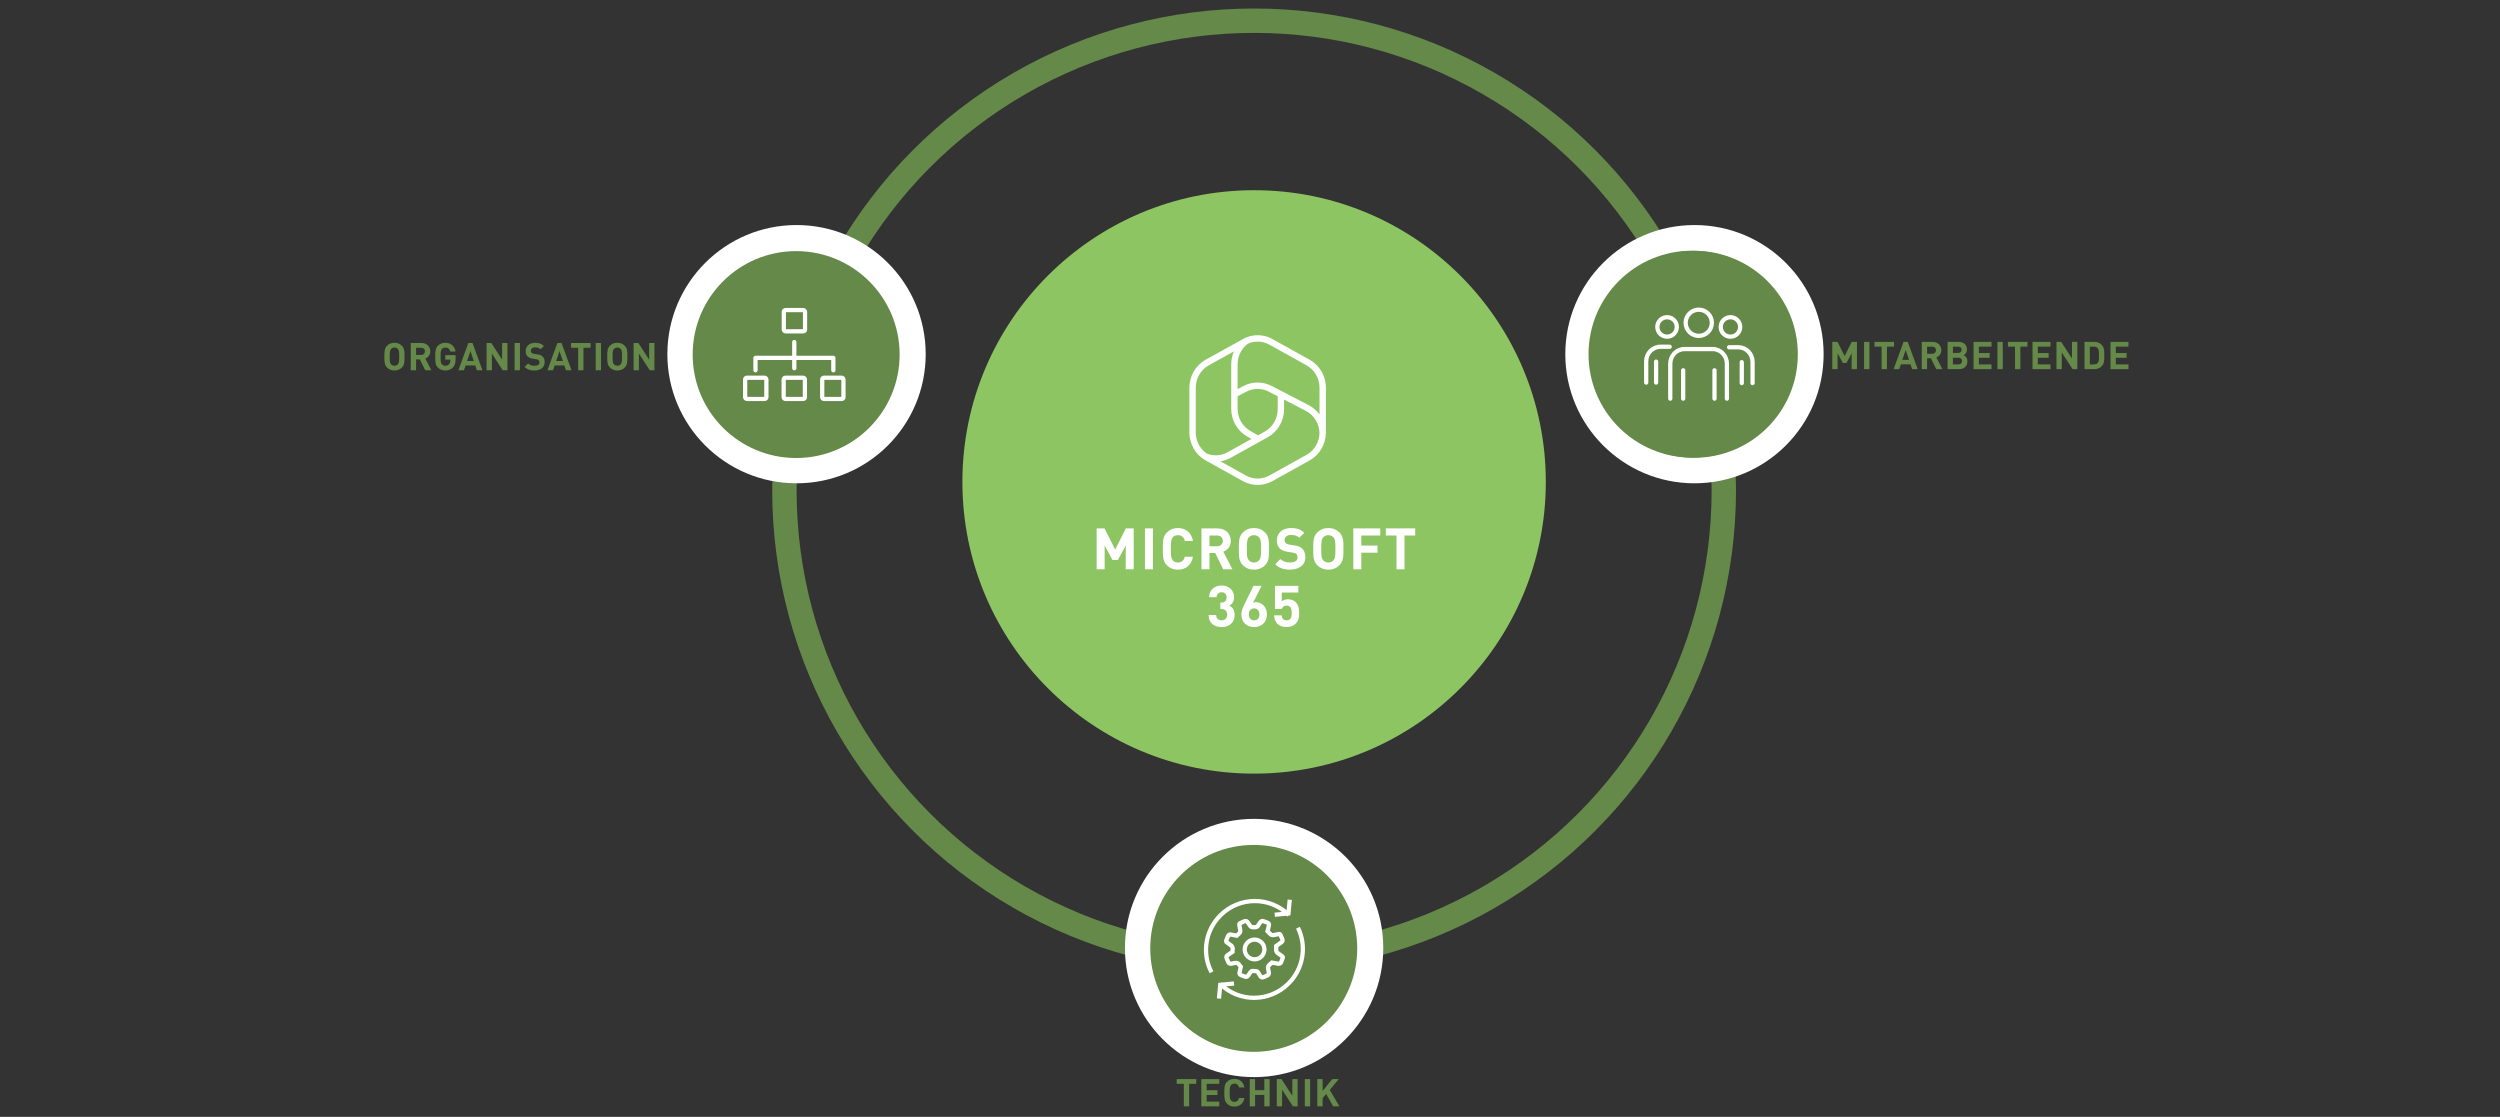 <?xml version="1.0" encoding="UTF-8"?>
<svg id="uuid-092ae5ab-6a8b-492c-9ca8-e1417bb03784" data-name="Ebene_2" xmlns="http://www.w3.org/2000/svg" width="2350" height="1049.85" xmlns:xlink="http://www.w3.org/1999/xlink" viewBox="0 0 2350 1049.85">
  <rect x="0" y="0" width="2350" height="1049.85" fill="#333333" stroke="none"/>
  <defs>
    <clipPath id="uuid-dba4a26d-193b-44c4-b358-8b34cb7f25f9">
      <rect x="268.07" width="1823.56" height="1049.85" style="fill: none;"/>
    </clipPath>
    <clipPath id="uuid-83c7607f-6f64-454b-ae4d-590db23a5347">
      <rect x="268.07" width="1823.56" height="1049.85" style="fill: none;"/>
    </clipPath>
  </defs>
  <g id="uuid-77dbe87e-4732-429d-b5ab-04e8a9b9f13f" data-name="Ebene_1">
    <path d="M1178.86,178.8c151.44,0,274.21,122.77,274.21,274.21s-122.77,274.21-274.21,274.21-274.21-122.77-274.21-274.21,122.77-274.21,274.21-274.21" style="fill: #8ec563;"/>
    <circle cx="1178.86" cy="460.98" r="441.52" style="fill: none; stroke: #648948; stroke-width: 22.92px;"/>
    <path d="M748.74,211.54c-67.05,0-121.41,54.38-121.41,121.38s54.36,121.38,121.41,121.38,121.41-54.31,121.41-121.38-54.36-121.38-121.41-121.38" style="fill: #fff;"/>
    <path d="M748.38,236.04c-53.73,0-97.28,43.5-97.28,97.25s43.56,97.25,97.28,97.25,97.28-43.56,97.28-97.25-43.56-97.25-97.28-97.25" style="fill: #648948;"/>
    <path d="M1592.8,211.54c-67.05,0-121.41,54.38-121.41,121.38s54.36,121.38,121.41,121.38,121.41-54.31,121.41-121.38-54.36-121.38-121.41-121.38" style="fill: #fff;"/>
    <path d="M1178.86,769.73c-67.05,0-121.41,54.38-121.41,121.38s54.36,121.38,121.41,121.38,121.41-54.31,121.41-121.38-54.36-121.38-121.41-121.38" style="fill: #fff;"/>
    <path d="M1178.51,794.23c-53.73,0-97.28,43.5-97.28,97.25s43.56,97.25,97.28,97.25,97.28-43.56,97.28-97.25-43.56-97.25-97.28-97.25" style="fill: #648948;"/>
    <rect x="268.07" width="1823.56" height="1049.85" style="fill: none;"/>
    <g>
      <path d="M1065.68,535.13h-7.51v-22.36l-7.34,13.66h-5.08l-7.4-13.66v22.36h-7.51v-38.45h7.4l10.04,19.93,9.99-19.93h7.4v38.45Z" style="fill: #fff;"/>
      <path d="M1083.77,535.13h-7.51v-38.45h7.51v38.45Z" style="fill: #fff;"/>
      <path d="M1121.35,508.51h-7.61c-.76-3.13-2.75-5.45-6.48-5.45-2.05,0-3.73.76-4.81,2-1.4,1.62-1.89,3.51-1.89,10.85s.49,9.23,1.89,10.85c1.08,1.24,2.75,2,4.81,2,3.73,0,5.72-2.32,6.48-5.45h7.61c-1.35,8.05-6.91,12.15-14.09,12.15-4.43,0-7.67-1.46-10.31-4.05-3.83-3.83-3.89-8.15-3.89-15.5s.05-11.66,3.89-15.5c2.65-2.59,5.89-4.05,10.31-4.05,7.18,0,12.74,4.1,14.09,12.15Z" style="fill: #fff;"/>
      <path d="M1144.47,496.69c7.88,0,12.47,5.35,12.47,11.77,0,5.4-3.29,8.8-7.02,10.1l8.59,16.58h-8.69l-7.51-15.34h-5.4v15.34h-7.51v-38.45h15.07ZM1136.91,503.38v10.1h7.13c3.29,0,5.4-2.05,5.4-5.08s-2.11-5.02-5.4-5.02h-7.13Z" style="fill: #fff;"/>
      <path d="M1189.02,500.41c3.83,3.78,3.89,8.15,3.89,15.5s-.05,11.72-3.89,15.5c-2.65,2.59-5.89,4.05-10.31,4.05s-7.67-1.46-10.31-4.05c-3.83-3.83-3.89-8.15-3.89-15.5s.05-11.66,3.89-15.5c2.65-2.59,5.89-4.05,10.31-4.05s7.67,1.46,10.31,4.05ZM1173.9,505.11c-1.46,1.62-1.89,3.46-1.89,10.8s.43,9.13,1.89,10.75c1.08,1.24,2.75,2.11,4.81,2.11s3.73-.86,4.81-2.11c1.46-1.62,1.89-3.4,1.89-10.75s-.43-9.18-1.89-10.8c-1.08-1.24-2.75-2.05-4.81-2.05s-3.73.81-4.81,2.05Z" style="fill: #fff;"/>
      <path d="M1226.06,500.84l-4.75,4.7c-2.05-2.05-4.37-2.65-7.88-2.65-4,0-5.94,2.21-5.94,4.86,0,1.03.32,2,1.13,2.75.76.7,1.89,1.24,3.51,1.46l4.59.7c3.51.49,5.67,1.4,7.34,3.02,2.05,1.94,2.97,4.64,2.97,8.1,0,7.45-6.16,11.66-14.26,11.66-5.83,0-10.26-1.24-14.04-5.08l4.86-4.86c2.43,2.43,5.72,3.24,9.23,3.24,4.48,0,6.86-1.73,6.86-4.81,0-1.3-.38-2.38-1.19-3.19-.76-.7-1.62-1.03-3.46-1.3l-4.59-.7c-3.24-.49-5.72-1.51-7.45-3.19-1.84-1.78-2.75-4.32-2.75-7.56,0-6.86,5.08-11.66,13.39-11.66,5.29,0,9.13,1.3,12.42,4.48Z" style="fill: #fff;"/>
      <path d="M1258.95,500.41c3.83,3.78,3.89,8.15,3.89,15.5s-.05,11.72-3.89,15.5c-2.65,2.59-5.89,4.05-10.31,4.05s-7.67-1.46-10.31-4.05c-3.83-3.83-3.89-8.15-3.89-15.5s.05-11.66,3.89-15.5c2.65-2.59,5.89-4.05,10.31-4.05s7.67,1.46,10.31,4.05ZM1243.82,505.11c-1.46,1.62-1.89,3.46-1.89,10.8s.43,9.13,1.89,10.75c1.08,1.24,2.75,2.11,4.81,2.11s3.73-.86,4.81-2.11c1.46-1.62,1.89-3.4,1.89-10.75s-.43-9.18-1.89-10.8c-1.08-1.24-2.75-2.05-4.81-2.05s-3.73.81-4.81,2.05Z" style="fill: #fff;"/>
      <path d="M1297.45,503.38h-17.82v9.45h15.23v6.7h-15.23v15.61h-7.51v-38.45h25.33v6.7Z" style="fill: #fff;"/>
      <path d="M1330.28,503.38h-10.04v31.75h-7.51v-31.75h-10.04v-6.7h27.59v6.7Z" style="fill: #fff;"/>
    </g>
    <g>
      <path d="M1136.1,578.12h7.02c.11,3.46,2.48,5.02,5.24,5.02,2.97,0,5.18-1.84,5.18-5.35,0-3.19-1.94-5.29-5.4-5.29h-1.03v-6.1h1.03c3.46,0,4.86-2.11,4.86-4.81,0-3.24-2.16-4.91-4.7-4.91s-4.59,1.73-4.75,4.64h-7.02c.22-6.91,5.29-10.96,11.77-10.96,6.8,0,11.72,4.48,11.72,11.02,0,4.16-1.89,6.53-4.43,7.88,2.81,1.46,4.97,4.05,4.97,8.75,0,7.67-5.62,11.45-12.2,11.45s-12.15-3.29-12.26-11.34Z" style="fill: #fff;"/>
      <path d="M1166.88,577.58c0-2.75.76-5.24,3.02-9.77l8.37-17.12h7.61l-8.05,15.98c.92-.43,1.94-.59,2.92-.59,5.18,0,10.15,4.27,10.15,11.39,0,7.51-5.18,11.99-11.99,11.99s-12.04-4.32-12.04-11.88ZM1183.89,577.52c0-3.4-2-5.62-4.97-5.62s-5.02,2.05-5.02,5.62,2.11,5.62,5.02,5.62,4.97-2.05,4.97-5.62Z" style="fill: #fff;"/>
      <path d="M1200.79,586.38c-2.38-2.43-2.92-5.24-3.13-7.99h7.02c.38,3.02,1.78,4.75,4.7,4.75,1.4,0,2.48-.38,3.35-1.24,1.24-1.24,1.46-3.24,1.46-5.72,0-4.43-1.3-6.91-4.64-6.91-2.92,0-4.16,1.67-4.64,3.13h-6.43v-21.71h21.92v6.32h-15.55v8.26c1.03-.97,3.19-1.94,5.78-1.94,3.19,0,5.62,1.03,7.18,2.59,3.02,3.02,3.4,6.64,3.4,10.26,0,4.37-.54,7.34-3.35,10.15-1.73,1.73-4.54,3.13-8.48,3.13s-6.91-1.4-8.59-3.08Z" style="fill: #fff;"/>
    </g>
    <g>
      <path d="M377.68,324.91c2.56,2.52,2.59,5.44,2.59,10.33s-.04,7.81-2.59,10.33c-1.76,1.73-3.92,2.7-6.88,2.7s-5.11-.97-6.88-2.7c-2.56-2.56-2.59-5.43-2.59-10.33s.04-7.78,2.59-10.33c1.76-1.73,3.92-2.7,6.88-2.7s5.11.97,6.88,2.7ZM367.6,328.04c-.97,1.08-1.26,2.3-1.26,7.2s.29,6.08,1.26,7.16c.72.83,1.84,1.4,3.2,1.4s2.48-.58,3.2-1.4c.97-1.08,1.26-2.27,1.26-7.16s-.29-6.12-1.26-7.2c-.72-.83-1.84-1.37-3.2-1.37s-2.48.54-3.2,1.37Z" style="fill: #648948;"/>
      <path d="M396.15,322.42c5.26,0,8.31,3.56,8.31,7.85,0,3.6-2.2,5.87-4.68,6.73l5.72,11.05h-5.8l-5-10.22h-3.6v10.22h-5v-25.63h10.04ZM391.11,326.89v6.73h4.75c2.2,0,3.6-1.37,3.6-3.38s-1.4-3.35-3.6-3.35h-4.75Z" style="fill: #648948;"/>
      <path d="M428.22,330.42h-5.04c-.58-2.45-2.05-3.74-4.61-3.74-1.37,0-2.45.54-3.17,1.37-.97,1.08-1.26,2.3-1.26,7.2s.29,6.16,1.26,7.24c.72.83,1.8,1.33,3.17,1.33,1.55,0,2.77-.54,3.56-1.44.83-.94,1.15-2.09,1.15-3.42v-.94h-4.72v-4.21h9.68v3.74c0,3.71-.65,5.9-2.45,7.81-2.05,2.12-4.5,2.92-7.23,2.92-2.92,0-5.08-.97-6.84-2.7-2.56-2.56-2.59-5.43-2.59-10.33s.04-7.78,2.59-10.33c1.76-1.73,3.92-2.7,6.84-2.7,5.98,0,9,3.89,9.65,8.21Z" style="fill: #648948;"/>
      <path d="M453.53,348.05h-5.26l-1.51-4.54h-9.07l-1.55,4.54h-5.26l9.36-25.63h3.92l9.36,25.63ZM439.06,339.31h6.3l-3.13-9.29-3.17,9.29Z" style="fill: #648948;"/>
      <path d="M477,348.05h-4.43l-10.19-15.66v15.66h-5v-25.63h4.46l10.15,15.66v-15.66h5v25.63Z" style="fill: #648948;"/>
      <path d="M488.74,348.05h-5v-25.63h5v25.63Z" style="fill: #648948;"/>
      <path d="M511.34,325.2l-3.17,3.13c-1.37-1.37-2.92-1.76-5.26-1.76-2.66,0-3.96,1.48-3.96,3.24,0,.68.22,1.33.76,1.84.5.47,1.26.83,2.34.97l3.06.47c2.34.32,3.78.94,4.9,2.02,1.37,1.3,1.98,3.1,1.98,5.4,0,4.97-4.1,7.78-9.5,7.78-3.89,0-6.84-.83-9.36-3.38l3.24-3.24c1.62,1.62,3.82,2.16,6.16,2.16,2.99,0,4.57-1.15,4.57-3.2,0-.86-.25-1.58-.79-2.12-.5-.47-1.08-.68-2.3-.86l-3.06-.47c-2.16-.32-3.82-1.01-4.97-2.12-1.22-1.19-1.84-2.88-1.84-5.04,0-4.57,3.38-7.77,8.93-7.77,3.53,0,6.08.86,8.28,2.99Z" style="fill: #648948;"/>
      <path d="M537.23,348.05h-5.26l-1.51-4.54h-9.07l-1.55,4.54h-5.26l9.36-25.63h3.92l9.36,25.63ZM522.76,339.31h6.3l-3.13-9.29-3.17,9.29Z" style="fill: #648948;"/>
      <path d="M555.16,326.89h-6.7v21.17h-5v-21.17h-6.69v-4.46h18.39v4.46Z" style="fill: #648948;"/>
      <path d="M564.95,348.05h-5v-25.63h5v25.63Z" style="fill: #648948;"/>
      <path d="M587.16,324.91c2.56,2.52,2.59,5.44,2.59,10.33s-.04,7.81-2.59,10.33c-1.76,1.73-3.92,2.7-6.88,2.7s-5.11-.97-6.88-2.7c-2.56-2.56-2.59-5.43-2.59-10.33s.04-7.78,2.59-10.33c1.76-1.73,3.92-2.7,6.88-2.7s5.11.97,6.88,2.7ZM577.08,328.04c-.97,1.08-1.26,2.3-1.26,7.2s.29,6.08,1.26,7.16c.72.83,1.84,1.4,3.2,1.4s2.48-.58,3.2-1.4c.97-1.08,1.26-2.27,1.26-7.16s-.29-6.12-1.26-7.2c-.72-.83-1.84-1.37-3.2-1.37s-2.48.54-3.2,1.37Z" style="fill: #648948;"/>
      <path d="M615.2,348.05h-4.43l-10.19-15.66v15.66h-5v-25.63h4.46l10.15,15.66v-15.66h5v25.63Z" style="fill: #648948;"/>
    </g>
    <g>
      <path d="M1124.5,1018.81h-6.7v21.17h-5v-21.17h-6.7v-4.46h18.39v4.46Z" style="fill: #648948;"/>
      <path d="M1146.13,1018.81h-11.88v6.01h10.15v4.46h-10.15v6.23h11.88v4.46h-16.88v-25.63h16.88v4.46Z" style="fill: #648948;"/>
      <path d="M1169.75,1022.23h-5.08c-.5-2.09-1.84-3.63-4.32-3.63-1.37,0-2.48.5-3.2,1.33-.94,1.08-1.26,2.34-1.26,7.24s.32,6.16,1.26,7.24c.72.83,1.84,1.33,3.2,1.33,2.48,0,3.82-1.55,4.32-3.64h5.08c-.9,5.36-4.61,8.1-9.4,8.1-2.95,0-5.11-.97-6.88-2.7-2.56-2.56-2.59-5.44-2.59-10.33s.04-7.78,2.59-10.33c1.76-1.73,3.92-2.7,6.88-2.7,4.79,0,8.5,2.74,9.4,8.1Z" style="fill: #648948;"/>
      <path d="M1193.47,1039.97h-5v-10.73h-8.71v10.73h-5v-25.63h5v10.44h8.71v-10.44h5v25.63Z" style="fill: #648948;"/>
      <path d="M1219.79,1039.97h-4.43l-10.19-15.66v15.66h-5v-25.63h4.46l10.15,15.66v-15.66h5v25.63Z" style="fill: #648948;"/>
      <path d="M1231.53,1039.97h-5v-25.63h5v25.63Z" style="fill: #648948;"/>
      <path d="M1249.96,1024.53l9.11,15.44h-5.87l-6.59-11.66-3.35,3.96v7.7h-5v-25.63h5v11.16l9.07-11.16h6.12l-8.5,10.19Z" style="fill: #648948;"/>
    </g>
    <g>
      <path d="M1745.54,347h-5v-14.9l-4.9,9.11h-3.38l-4.93-9.11v14.9h-5v-25.63h4.93l6.7,13.28,6.66-13.28h4.93v25.63Z" style="fill: #648948;"/>
      <path d="M1757.25,347h-5v-25.63h5v25.63Z" style="fill: #648948;"/>
      <path d="M1780.43,325.84h-6.7v21.17h-5v-21.17h-6.7v-4.46h18.39v4.46Z" style="fill: #648948;"/>
      <path d="M1802.64,347h-5.25l-1.51-4.54h-9.07l-1.55,4.54h-5.26l9.36-25.63h3.92l9.36,25.63ZM1788.17,338.26h6.3l-3.13-9.29-3.17,9.29Z" style="fill: #648948;"/>
      <path d="M1816.5,321.38c5.26,0,8.32,3.56,8.32,7.85,0,3.6-2.2,5.87-4.68,6.73l5.72,11.05h-5.8l-5-10.22h-3.6v10.22h-5v-25.63h10.04ZM1811.46,325.84v6.73h4.75c2.2,0,3.6-1.37,3.6-3.38s-1.4-3.35-3.6-3.35h-4.75Z" style="fill: #648948;"/>
      <path d="M1840.98,321.38c5.04,0,7.96,2.84,7.96,7.2,0,2.84-1.87,4.64-3.17,5.29,1.58.72,3.56,2.34,3.56,5.76,0,4.79-3.31,7.38-7.88,7.38h-10.73v-25.63h10.26ZM1835.73,325.84v5.94h4.93c2.12,0,3.28-1.19,3.28-2.99s-1.15-2.95-3.28-2.95h-4.93ZM1835.73,336.24v6.3h5.25c2.23,0,3.35-1.37,3.35-3.17s-1.12-3.13-3.35-3.13h-5.25Z" style="fill: #648948;"/>
      <path d="M1872.01,325.84h-11.88v6.01h10.15v4.46h-10.15v6.23h11.88v4.46h-16.88v-25.63h16.88v4.46Z" style="fill: #648948;"/>
      <path d="M1882.6,347h-5v-25.63h5v25.63Z" style="fill: #648948;"/>
      <path d="M1905.82,325.84h-6.7v21.17h-5v-21.17h-6.7v-4.46h18.39v4.46Z" style="fill: #648948;"/>
      <path d="M1927.45,325.84h-11.88v6.01h10.15v4.46h-10.15v6.23h11.88v4.46h-16.88v-25.63h16.88v4.46Z" style="fill: #648948;"/>
      <path d="M1952.69,347h-4.43l-10.19-15.66v15.66h-5v-25.63h4.46l10.15,15.66v-15.66h5v25.63Z" style="fill: #648948;"/>
      <path d="M1968.67,321.38c3.49,0,5.98,1.3,7.74,3.74,1.58,2.2,1.62,4.82,1.62,9.07s-.04,6.88-1.62,9.07c-1.76,2.45-4.25,3.74-7.74,3.74h-9.25v-25.63h9.25ZM1964.42,325.84v16.7h3.82c1.69,0,2.92-.54,3.74-1.58.94-1.12,1.04-2.7,1.04-6.77s-.11-5.65-1.04-6.77c-.83-1.04-2.05-1.58-3.74-1.58h-3.82Z" style="fill: #648948;"/>
      <path d="M2000.75,325.84h-11.88v6.01h10.15v4.46h-10.15v6.23h11.88v4.46h-16.88v-25.63h16.88v4.46Z" style="fill: #648948;"/>
    </g>
    <g style="clip-path: url(#uuid-dba4a26d-193b-44c4-b358-8b34cb7f25f9);">
      <path d="M1592.68,235.79c-53.73,0-97.28,43.5-97.28,97.25s43.56,97.25,97.28,97.25,97.28-43.56,97.28-97.25-43.56-97.25-97.28-97.25" style="fill: #648948;"/>
      <path d="M1590.5,235.67c-53.73,0-97.28,43.5-97.28,97.25s43.56,97.25,97.28,97.25,97.28-43.56,97.28-97.25-43.56-97.25-97.28-97.25" style="fill: #648948;"/>
      <rect x="736.77" y="291.48" width="19.96" height="19.97" rx="1.66" ry="1.66" style="fill: none; stroke: #fff; stroke-linecap: round; stroke-linejoin: round; stroke-width: 4px;"/>
      <rect x="700.42" y="355.06" width="19.96" height="19.97" rx="1.66" ry="1.66" style="fill: none; stroke: #fff; stroke-linecap: round; stroke-linejoin: round; stroke-width: 4px;"/>
      <rect x="736.65" y="355.06" width="19.96" height="19.97" rx="1.66" ry="1.66" style="fill: none; stroke: #fff; stroke-linecap: round; stroke-linejoin: round; stroke-width: 4px;"/>
      <rect x="772.88" y="355.06" width="19.96" height="19.97" rx="1.66" ry="1.66" style="fill: none; stroke: #fff; stroke-linecap: round; stroke-linejoin: round; stroke-width: 4px;"/>
    </g>
    <polyline points="710.15 348.05 710.15 336.4 783.35 336.4 783.35 348.05" style="fill: none; stroke: #fff; stroke-linecap: round; stroke-linejoin: round; stroke-width: 4px;"/>
    <line x1="746.63" y1="346.14" x2="746.63" y2="321.51" style="fill: none; stroke: #fff; stroke-linecap: round; stroke-linejoin: round; stroke-width: 4px;"/>
    <g style="clip-path: url(#uuid-83c7607f-6f64-454b-ae4d-590db23a5347);">
      <path d="M1623.29,374.7v-32.78c0-7.62-5.96-13.8-13.31-13.8h-26.62c-7.35,0-13.31,6.18-13.31,13.8v32.78" style="fill: none; stroke: #fff; stroke-linecap: round; stroke-linejoin: round; stroke-width: 4px;"/>
      <path d="M1569.49,325.95h-8.76c-7.35,0-13.31,6.18-13.31,13.8v19.87" style="fill: none; stroke: #fff; stroke-linecap: round; stroke-linejoin: round; stroke-width: 4px;"/>
      <path d="M1625.35,326.45h8.75c7.35,0,13.31,6.18,13.31,13.8v19.87" style="fill: none; stroke: #fff; stroke-linecap: round; stroke-linejoin: round; stroke-width: 4px;"/>
    </g>
    <line x1="1582.19" y1="348.08" x2="1582.19" y2="374.7" style="fill: none; stroke: #fff; stroke-linecap: round; stroke-linejoin: round; stroke-width: 4px;"/>
    <line x1="1611.64" y1="348.08" x2="1611.64" y2="374.7" style="fill: none; stroke: #fff; stroke-linecap: round; stroke-linejoin: round; stroke-width: 4px;"/>
    <line x1="1637.26" y1="340.43" x2="1637.26" y2="360.12" style="fill: none; stroke: #fff; stroke-linecap: round; stroke-linejoin: round; stroke-width: 4px;"/>
    <line x1="1556.74" y1="339.93" x2="1556.74" y2="359.62" style="fill: none; stroke: #fff; stroke-linecap: round; stroke-linejoin: round; stroke-width: 4px;"/>
    <path d="M1567.05,316.47c5.05,0,9.15-4.1,9.15-9.15s-4.1-9.15-9.15-9.15-9.15,4.1-9.15,9.15,4.1,9.15,9.15,9.15Z" style="fill: none; stroke: #fff; stroke-linecap: round; stroke-linejoin: round; stroke-width: 4px;"/>
    <path d="M1626.62,316.47c5.05,0,9.15-4.1,9.15-9.15s-4.1-9.15-9.15-9.15-9.15,4.1-9.15,9.15,4.1,9.15,9.15,9.15Z" style="fill: none; stroke: #fff; stroke-linecap: round; stroke-linejoin: round; stroke-width: 4px;"/>
    <path d="M1596.83,315.72c6.8,0,12.31-5.51,12.31-12.31s-5.51-12.31-12.31-12.31-12.31,5.51-12.31,12.31,5.51,12.31,12.31,12.31Z" style="fill: none; stroke: #fff; stroke-linecap: round; stroke-linejoin: round; stroke-width: 4px;"/>
    <rect x="268.07" width="1823.56" height="1049.85" style="fill: none;"/>
    <g>
      <path d="M1179.3,901.75c5.11,0,9.26-4.14,9.26-9.26s-4.15-9.26-9.26-9.26-9.26,4.15-9.26,9.26,4.15,9.26,9.26,9.26Z" style="fill: none; stroke: #fff; stroke-width: 4px;"/>
      <path d="M1175.55,870.78c.32.45,1.03.81,1.58.81h3.37c.55,0,1.25-.37,1.57-.82l2.82-4.1c.55-.79,1.72-1.16,2.62-.82l4.09,1.55c.9.34,1.45,1.38,1.22,2.32l-1.38,5.66,2.74,2.74c.68.68,2,1.08,2.95.88l5.07-1.04c.54-.11,1.16.21,1.38.71l1.88,4.25c.39.88.07,2.06-.71,2.63l-5.15,3.75v3.82c0,.97.64,2.2,1.43,2.75l4.31,3.01c.45.32.66.99.46,1.51l-1.6,4.2c-.35.9-1.4,1.5-2.35,1.33l-6.24-1.09-2.68,2.41c-.72.65-1.16,1.94-.99,2.89l.78,4.32c.17.95-.41,2.04-1.29,2.43l-3.97,1.76c-.88.39-2.01.04-2.52-.77l-2.52-4.04c-.29-.47-.98-.88-1.53-.92l-3.58-.26c-.55-.04-1.25.3-1.56.76l-2.64,3.89c-.54.8-1.71,1.17-2.61.83l-4.1-1.55c-.9-.34-1.46-1.38-1.26-2.32l1.21-5.46-2.09-2.62c-.6-.75-1.86-1.23-2.81-1.06l-4.32.78c-.95.17-2.04-.41-2.43-1.29l-1.76-3.97c-.39-.88-.07-2.04.73-2.59l4.93-3.39.13-3.03c.04-.96-.56-2.21-1.34-2.77l-4.34-3.16c-.45-.32-.64-1-.44-1.52l1.77-4.41c.36-.9,1.42-1.48,2.37-1.31l5.84,1.08,2.31-2.18c.7-.66,1.14-1.97.97-2.92l-.92-5.25c-.1-.54.24-1.17.74-1.39l4.25-1.88c.88-.39,2.05-.07,2.62.71l2.97,4.14Z" style="fill: none; stroke: #fff; stroke-width: 4px;"/>
      <path d="M1211.5,860.16c-17.69-17.69-46.51-17.56-64.36.29-14.54,14.54-17.32,36.35-8.3,53.5" style="fill: none; stroke: #fff; stroke-width: 4px;"/>
      <polyline points="1198.22 859.87 1211.12 858.63 1212.37 845.73" style="fill: none; stroke: #fff; stroke-width: 4px;"/>
      <polyline points="1145.81 938.63 1147.06 925.74 1159.96 924.49" style="fill: none; stroke: #fff; stroke-width: 4px;"/>
      <path d="M1146.86,924.77c17.69,17.69,46.51,17.56,64.36-.29,14.23-14.23,17.2-35.42,8.86-52.39" style="fill: none; stroke: #fff; stroke-width: 4px;"/>
    </g>
    <path d="M1229.61,340.78l-34.95-19.44c-7.18-3.99-15.73-4.3-23.12-.92-6.97,5.01-11.2,13.23-11.2,22.09v28.16l10.02-5.21c7.43-3.86,16.21-3.86,23.65,0l34.95,18.16c8.65,4.49,14.17,13.52,14.39,23.45,0-.2,0-.4,0-.6v-41.98c0-9.89-5.27-18.99-13.74-23.7h0ZM1204.03,370.67v13.95c0,9.9-5.27,18.99-13.74,23.7l-34.95,19.43c-7.04,3.91-15.38,4.29-22.67,1.12.67.46,1.37.9,2.09,1.3l34.95,19.43c7.78,4.33,17.16,4.33,24.94,0l34.95-19.43c8.47-4.71,13.74-13.81,13.74-23.7M1182.52,412.63l-8.61-4.88c-8.37-4.74-13.57-13.78-13.57-23.6v-12.76M1171.53,320.42l-36.78,20.36c-8.47,4.71-13.74,13.81-13.74,23.7v41.98c0,9.89,5.28,18.99,13.74,23.7" style="fill: none; stroke: #fff; stroke-linecap: round; stroke-linejoin: round; stroke-width: 6px;"/>
    <rect x="268.07" width="1823.56" height="1049.85" style="fill: none;"/>
    <rect y="1.37" width="2350" height="1045" style="fill: none;"/>
  </g>
</svg>